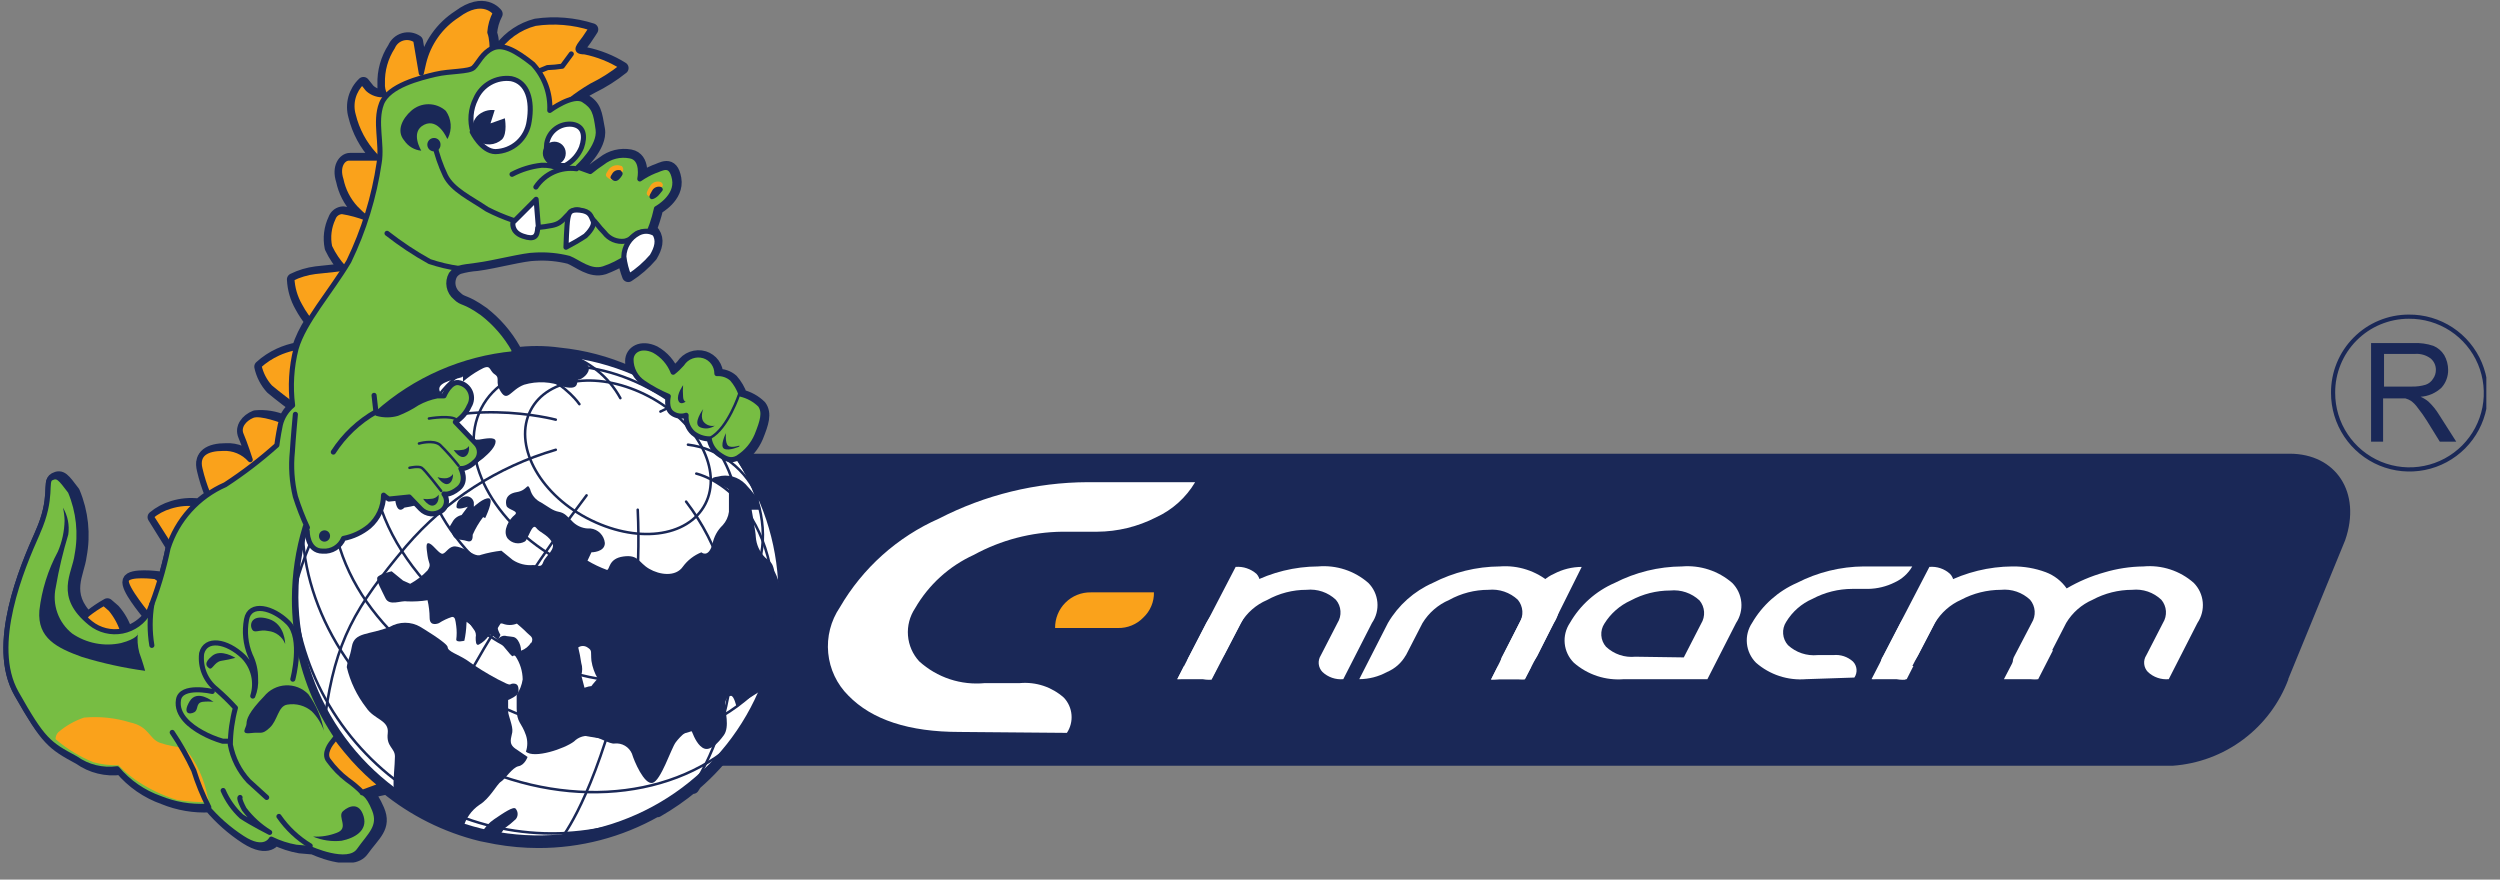 <svg width="108" height="38" viewBox="0 0 108 38" fill="none" xmlns="http://www.w3.org/2000/svg">
<rect x="0" y="0" width="108" height="38" fill="#808080" stroke="none"/>
<g clip-path="url(#clip0_542_373)">
<path fill-rule="evenodd" clip-rule="evenodd" d="M98.86 29.34C98.473 30.377 97.796 31.281 96.909 31.944C96.023 32.608 94.964 33.002 93.86 33.08H21.02C18.97 33.08 17.89 31.41 18.62 29.34L21.07 23.34C21.457 22.302 22.134 21.398 23.02 20.735C23.907 20.072 24.965 19.678 26.07 19.6H98.91C100.91 19.6 102.03 21.27 101.31 23.34L98.85 29.34H98.86Z" fill="#1A2857"/>
<path fill-rule="evenodd" clip-rule="evenodd" d="M41.45 31.62C39.27 31.62 37.67 31.097 36.65 30.05C36.154 29.558 35.846 28.907 35.779 28.212C35.711 27.516 35.889 26.819 36.28 26.24C37.268 24.538 38.77 23.194 40.57 22.4C42.556 21.377 44.756 20.839 46.99 20.83H51.63C51.235 21.497 50.645 22.028 49.94 22.35C49.154 22.752 48.284 22.965 47.4 22.97H45.89C44.554 22.986 43.243 23.329 42.07 23.97C41.003 24.456 40.115 25.264 39.53 26.28C39.3 26.627 39.192 27.041 39.225 27.456C39.257 27.871 39.428 28.264 39.71 28.57C40.092 28.916 40.542 29.179 41.031 29.341C41.52 29.503 42.038 29.56 42.55 29.51H44.06C44.403 29.48 44.749 29.52 45.076 29.628C45.402 29.737 45.703 29.911 45.96 30.14C46.15 30.342 46.266 30.602 46.289 30.878C46.313 31.153 46.243 31.429 46.09 31.66L41.45 31.62Z" fill="white"/>
<path fill-rule="evenodd" clip-rule="evenodd" d="M45.58 27.13C45.578 26.926 45.616 26.724 45.693 26.535C45.77 26.346 45.884 26.175 46.029 26.032C46.173 25.888 46.345 25.775 46.535 25.699C46.724 25.623 46.926 25.586 47.13 25.59H49.85C49.855 25.794 49.816 25.996 49.736 26.184C49.657 26.372 49.539 26.541 49.39 26.68C49.249 26.826 49.08 26.941 48.892 27.018C48.704 27.096 48.503 27.134 48.3 27.13H45.58Z" fill="#FAA21B"/>
<path fill-rule="evenodd" clip-rule="evenodd" d="M52.87 28.31C52.69 28.631 52.409 28.884 52.07 29.03C51.699 29.231 51.283 29.338 50.86 29.34L52.11 26.91C52.557 26.141 53.236 25.535 54.05 25.18C54.944 24.719 55.935 24.476 56.94 24.47C57.331 24.436 57.725 24.482 58.098 24.604C58.471 24.726 58.815 24.922 59.11 25.18C59.335 25.404 59.473 25.7 59.503 26.016C59.532 26.332 59.45 26.648 59.27 26.91L58.03 29.34C57.867 29.355 57.702 29.335 57.547 29.281C57.392 29.228 57.25 29.142 57.13 29.03C57.039 28.935 56.982 28.813 56.969 28.682C56.957 28.551 56.989 28.42 57.06 28.31L57.78 26.91C57.876 26.757 57.921 26.578 57.908 26.398C57.896 26.218 57.827 26.047 57.71 25.91C57.542 25.751 57.341 25.63 57.122 25.556C56.903 25.482 56.67 25.456 56.44 25.48C55.846 25.479 55.26 25.631 54.74 25.92C54.263 26.122 53.863 26.473 53.6 26.92L52.87 28.32V28.31Z" fill="white"/>
<path fill-rule="evenodd" clip-rule="evenodd" d="M60.73 28.31C60.548 28.634 60.263 28.887 59.92 29.03C59.552 29.232 59.139 29.338 58.72 29.34L59.96 26.91C60.409 26.144 61.087 25.539 61.9 25.18C62.794 24.72 63.784 24.477 64.79 24.47C65.582 24.409 66.366 24.664 66.97 25.18C67.191 25.406 67.327 25.702 67.356 26.017C67.385 26.331 67.305 26.647 67.13 26.91L65.88 29.34C65.718 29.356 65.554 29.337 65.4 29.283C65.247 29.23 65.107 29.143 64.99 29.03C64.898 28.936 64.841 28.813 64.829 28.682C64.816 28.551 64.848 28.42 64.92 28.31L65.64 26.91C65.734 26.757 65.778 26.578 65.766 26.399C65.753 26.219 65.684 26.048 65.57 25.91C65.401 25.752 65.2 25.631 64.981 25.557C64.762 25.483 64.53 25.457 64.3 25.48C63.705 25.48 63.12 25.631 62.6 25.92C62.122 26.125 61.72 26.475 61.45 26.92L60.73 28.32V28.31Z" fill="white"/>
<path fill-rule="evenodd" clip-rule="evenodd" d="M70.65 28.37C70.42 28.393 70.187 28.367 69.968 28.293C69.749 28.218 69.549 28.098 69.38 27.94C69.261 27.804 69.189 27.632 69.177 27.452C69.164 27.271 69.211 27.091 69.31 26.94C69.582 26.501 69.979 26.153 70.45 25.94C70.972 25.659 71.556 25.511 72.15 25.51C72.38 25.487 72.612 25.513 72.831 25.587C73.05 25.662 73.251 25.782 73.42 25.94C73.535 26.078 73.603 26.249 73.616 26.429C73.628 26.608 73.584 26.787 73.49 26.94L72.74 28.4L70.65 28.37ZM74.83 25.18C74.534 24.923 74.189 24.728 73.817 24.606C73.444 24.484 73.051 24.438 72.66 24.47C71.651 24.477 70.658 24.72 69.76 25.18C68.944 25.533 68.263 26.14 67.82 26.91C67.644 27.172 67.565 27.487 67.596 27.8C67.627 28.114 67.766 28.407 67.99 28.63C68.285 28.888 68.63 29.084 69.002 29.206C69.375 29.328 69.769 29.373 70.16 29.34H73.76L75 26.91C75.176 26.646 75.255 26.33 75.224 26.015C75.193 25.699 75.054 25.404 74.83 25.18Z" fill="white"/>
<path fill-rule="evenodd" clip-rule="evenodd" d="M78.02 29.34C77.631 29.372 77.239 29.326 76.868 29.204C76.497 29.082 76.154 28.887 75.86 28.63C75.637 28.407 75.498 28.114 75.467 27.8C75.436 27.486 75.514 27.172 75.69 26.91C76.136 26.142 76.816 25.536 77.63 25.18C78.524 24.72 79.514 24.477 80.52 24.47H82.61C82.435 24.774 82.169 25.015 81.85 25.16C81.496 25.337 81.106 25.432 80.71 25.44H80.02C79.42 25.441 78.83 25.588 78.3 25.87C77.825 26.076 77.427 26.426 77.16 26.87C77.062 27.022 77.017 27.203 77.032 27.383C77.046 27.564 77.119 27.735 77.24 27.87C77.411 28.028 77.613 28.148 77.834 28.222C78.055 28.296 78.288 28.322 78.52 28.3H79.2C79.353 28.284 79.508 28.301 79.655 28.349C79.801 28.398 79.936 28.476 80.05 28.58C80.138 28.67 80.191 28.788 80.202 28.914C80.213 29.04 80.18 29.165 80.11 29.27L78.02 29.34Z" fill="white"/>
<path fill-rule="evenodd" clip-rule="evenodd" d="M89.26 26.91L88.01 29.34C87.848 29.356 87.684 29.336 87.53 29.283C87.377 29.229 87.237 29.143 87.12 29.03C87.026 28.937 86.968 28.814 86.953 28.684C86.939 28.553 86.969 28.421 87.04 28.31L87.77 26.91C87.865 26.757 87.91 26.578 87.898 26.398C87.885 26.218 87.816 26.047 87.7 25.91C87.532 25.752 87.334 25.633 87.116 25.558C86.899 25.484 86.668 25.457 86.44 25.48C85.84 25.481 85.249 25.628 84.72 25.91C84.249 26.119 83.855 26.468 83.59 26.91L82.86 28.31C82.682 28.633 82.4 28.887 82.06 29.03C81.689 29.233 81.273 29.34 80.85 29.34L82.1 26.91C82.544 26.144 83.22 25.538 84.03 25.18C84.928 24.721 85.921 24.478 86.93 24.47C87.424 24.463 87.916 24.547 88.38 24.72C88.744 24.857 89.057 25.101 89.28 25.42C89.788 25.122 90.332 24.89 90.9 24.73C91.451 24.564 92.024 24.477 92.6 24.47C92.991 24.434 93.385 24.479 93.758 24.601C94.131 24.723 94.475 24.92 94.77 25.18C94.992 25.405 95.13 25.701 95.159 26.016C95.188 26.331 95.107 26.647 94.93 26.91L93.69 29.34C93.526 29.355 93.362 29.335 93.206 29.281C93.051 29.228 92.909 29.142 92.79 29.03C92.698 28.935 92.641 28.813 92.629 28.682C92.616 28.551 92.648 28.42 92.72 28.31L93.44 26.91C93.535 26.757 93.58 26.578 93.568 26.398C93.555 26.218 93.486 26.047 93.37 25.91C93.203 25.751 93.004 25.631 92.787 25.556C92.569 25.482 92.338 25.456 92.11 25.48C91.513 25.48 90.925 25.628 90.4 25.91C89.925 26.116 89.526 26.466 89.26 26.91Z" fill="white"/>
<path fill-rule="evenodd" clip-rule="evenodd" d="M52.34 29.36C52.176 29.375 52.012 29.355 51.856 29.302C51.701 29.248 51.559 29.162 51.44 29.05C51.349 28.957 51.293 28.835 51.282 28.706C51.271 28.576 51.306 28.447 51.38 28.34L53.38 24.49C53.542 24.477 53.706 24.497 53.86 24.549C54.015 24.601 54.157 24.682 54.28 24.79C54.368 24.886 54.422 25.009 54.433 25.14C54.444 25.27 54.411 25.4 54.34 25.51L52.34 29.36Z" fill="white"/>
<path fill-rule="evenodd" clip-rule="evenodd" d="M82.309 29.36C82.146 29.375 81.981 29.355 81.826 29.301C81.671 29.248 81.529 29.162 81.409 29.05C81.317 28.958 81.26 28.836 81.249 28.706C81.238 28.576 81.274 28.446 81.35 28.34L83.35 24.49C83.511 24.476 83.673 24.495 83.826 24.547C83.979 24.598 84.12 24.681 84.24 24.79C84.331 24.884 84.388 25.007 84.4 25.138C84.413 25.268 84.381 25.4 84.309 25.51L82.309 29.36Z" fill="white"/>
<path fill-rule="evenodd" clip-rule="evenodd" d="M51.15 28.77H52.62L52.33 29.34H50.86L51.15 28.77Z" fill="white"/>
<path fill-rule="evenodd" clip-rule="evenodd" d="M66.34 25.51C66.517 25.19 66.795 24.937 67.13 24.79C67.5 24.595 67.912 24.492 68.33 24.49L66.41 28.34C66.228 28.658 65.948 28.908 65.61 29.05C65.243 29.253 64.83 29.359 64.41 29.36L66.34 25.51Z" fill="white"/>
<path fill-rule="evenodd" clip-rule="evenodd" d="M64.7 28.8H66.15L65.86 29.35H64.42L64.7 28.8Z" fill="white"/>
<path fill-rule="evenodd" clip-rule="evenodd" d="M81.18 28.77H82.66L82.37 29.34H80.89L81.18 28.77Z" fill="white"/>
<path fill-rule="evenodd" clip-rule="evenodd" d="M87.22 28.09H88.69L88.05 29.34H86.57L87.22 28.09Z" fill="white"/>
<path fill-rule="evenodd" clip-rule="evenodd" d="M16.65 34.01C17.857 35.002 19.272 35.709 20.79 36.08L21.45 36.21C22.044 36.315 22.646 36.369 23.25 36.37C25.03 36.374 26.78 35.916 28.33 35.04H28.4C28.942 34.728 29.458 34.37 29.94 33.971V34.031L30.05 33.86C30.64 33.349 31.17 32.772 31.63 32.14L31.75 32.05C32.571 30.922 33.156 29.64 33.47 28.28L33.52 28.15C33.515 28.111 33.515 28.07 33.52 28.03C33.629 27.47 33.693 26.901 33.71 26.33C33.71 26.05 33.76 25.8 33.76 25.69C33.761 25.572 33.744 25.454 33.71 25.34C33.626 23.363 32.984 21.449 31.86 19.82H31.91C32.266 19.592 32.545 19.261 32.71 18.87C32.95 18.27 33.08 17.87 32.85 17.55C32.62 17.324 32.333 17.165 32.02 17.09C31.935 16.844 31.802 16.616 31.63 16.42C31.451 16.264 31.217 16.185 30.98 16.2C30.981 16.029 30.928 15.862 30.827 15.723C30.726 15.584 30.583 15.482 30.42 15.43C30.245 15.377 30.058 15.383 29.886 15.446C29.715 15.509 29.569 15.627 29.47 15.78C29.355 15.912 29.228 16.033 29.09 16.14C28.935 15.741 28.645 15.408 28.27 15.2C27.7 14.93 27.27 15.2 27.27 15.6C27.262 15.806 27.318 16.008 27.43 16.18L27.16 16.07C26.208 15.65 25.195 15.383 24.16 15.28C23.516 15.19 22.863 15.19 22.22 15.28V15.08C21.875 14.472 21.413 13.938 20.86 13.51C20.04 12.93 19.99 13.12 19.7 12.83C19.555 12.713 19.457 12.548 19.422 12.365C19.388 12.182 19.419 11.993 19.51 11.83C19.585 11.718 19.694 11.63 19.82 11.58C20.081 11.505 20.349 11.459 20.62 11.44C21.39 11.34 22.62 11.001 23.14 11.001C23.631 10.973 24.123 11.02 24.6 11.14C24.99 11.29 25.52 11.78 26.1 11.591C26.39 11.48 26.671 11.347 26.94 11.19C26.983 11.44 27.05 11.684 27.14 11.92C27.514 11.681 27.851 11.388 28.14 11.05C28.35 10.69 28.45 10.36 28.24 10.05L28.09 10.001H28.19H28.07C28.201 9.676 28.308 9.341 28.39 9C28.39 9 29.31 8.51 29.17 7.72C29.03 6.93 28.59 7.29 28.29 7.38C28.071 7.471 27.863 7.585 27.67 7.72C27.67 7.72 27.86 6.84 27.23 6.72C27.026 6.683 26.815 6.689 26.613 6.739C26.412 6.789 26.223 6.882 26.06 7.01C25.876 7.131 25.699 7.261 25.53 7.4L25 7.21C25 7.21 26 6.32 25.87 5.59C25.74 4.86 25.72 4.59 25.24 4.31C25.085 4.254 24.915 4.254 24.76 4.31C25.013 4.102 25.288 3.921 25.58 3.77C26.045 3.542 26.485 3.264 26.89 2.94C26.399 2.633 25.857 2.416 25.29 2.3C24.75 2.3 25.09 2 25.29 1.71C25.49 1.42 25.58 1.27 25.58 1.27C24.796 1.019 23.965 0.95 23.15 1.07C22.549 1.227 22.018 1.578 21.64 2.07C21.527 2.056 21.413 2.073 21.31 2.12C21.31 2.12 21.31 1.68 21.21 1.44C21.231 1.147 21.312 0.861 21.45 0.6C21.45 0.6 20.92 -0.13 19.81 0.7C19.075 1.173 18.552 1.911 18.35 2.76L18.25 3.2L18.01 1.78C17.928 1.723 17.834 1.686 17.736 1.669C17.637 1.653 17.537 1.659 17.441 1.687C17.345 1.715 17.256 1.764 17.182 1.83C17.107 1.896 17.049 1.978 17.01 2.07C16.706 2.536 16.552 3.084 16.57 3.64C16.558 3.81 16.593 3.979 16.67 4.13C16.538 4.144 16.405 4.13 16.279 4.088C16.153 4.047 16.038 3.98 15.94 3.89L15.7 3.59C15.511 3.769 15.375 3.996 15.306 4.246C15.238 4.496 15.239 4.761 15.31 5.01C15.466 5.652 15.783 6.244 16.23 6.73L16.38 6.87H15.12C14.87 6.87 14.59 7.22 14.78 7.8C14.875 8.26 15.093 8.685 15.41 9.03C15.556 9.185 15.713 9.329 15.88 9.46C15.54 9.331 15.189 9.237 14.83 9.18C14.743 9.182 14.659 9.211 14.589 9.263C14.519 9.315 14.467 9.388 14.44 9.47C14.257 9.853 14.204 10.285 14.29 10.7C14.45 11.041 14.663 11.355 14.92 11.63C14.92 11.63 14.2 11.72 13.66 11.77C13.312 11.814 12.974 11.915 12.66 12.07C12.679 12.482 12.795 12.883 13 13.24C13.124 13.469 13.268 13.687 13.43 13.89C13.193 14.251 13.005 14.641 12.87 15.05C12.594 15.1 12.325 15.184 12.07 15.3C11.77 15.437 11.494 15.619 11.25 15.841C11.325 16.188 11.49 16.509 11.73 16.77C12.07 17.06 12.73 17.55 12.73 17.55C12.531 17.727 12.374 17.946 12.27 18.19C11.88 18.019 11.454 17.951 11.03 17.99C10.65 18.14 10.4 18.48 10.55 18.82C10.7 19.16 10.94 19.9 10.94 19.9C10.794 19.737 10.613 19.608 10.411 19.523C10.208 19.438 9.989 19.4 9.77 19.41C9.05 19.41 8.61 19.66 8.77 20.3C8.855 20.666 8.969 21.023 9.11 21.37H9.18C8.977 21.501 8.783 21.644 8.6 21.8C8.217 21.751 7.828 21.785 7.46 21.9C7.159 21.989 6.88 22.139 6.64 22.34L7.41 23.58C7.407 23.624 7.407 23.667 7.41 23.71C7.314 24.183 7.194 24.65 7.05 25.11L6.82 24.94C6.82 24.94 5.66 24.791 5.56 25.09C5.46 25.39 6.23 26.32 6.46 26.61C6.208 26.942 5.858 27.187 5.46 27.311C5.353 26.96 5.172 26.636 4.93 26.36L4.64 26.11C4.383 26.253 4.139 26.417 3.91 26.6L3.82 26.721C2.73 25.651 3.39 24.78 3.48 24.01C3.656 23.085 3.555 22.129 3.19 21.26C2.75 20.68 2.65 20.53 2.36 20.68C2.07 20.83 2.46 21.511 1.78 23.03C1.1 24.55 -0.31 27.88 0.86 29.93C2.03 31.98 2.26 32.14 3.43 32.77C3.949 33.139 4.589 33.296 5.22 33.21C5.711 33.794 6.35 34.236 7.07 34.49C7.704 34.749 8.386 34.865 9.07 34.83C9.516 35.361 10.038 35.823 10.62 36.2C11.62 36.84 11.88 36.251 11.88 36.251C12.218 36.417 12.579 36.535 12.95 36.6L13.53 36.65C13.53 36.65 15.18 37.43 15.67 36.74C16.16 36.05 16.67 35.74 16.34 34.98C16.01 34.22 15.81 34.251 15.81 34.251L16.73 34.05H16.79L16.65 34.01Z" fill="#1A2857" stroke="#1A2857" stroke-width="0.53" stroke-linecap="round" stroke-linejoin="round"/>
<path fill-rule="evenodd" clip-rule="evenodd" d="M12.78 25.81C12.798 27.879 13.428 29.896 14.59 31.608C15.752 33.319 17.395 34.649 19.312 35.428C21.228 36.208 23.333 36.402 25.36 35.988C27.387 35.573 29.245 34.568 30.702 33.099C32.159 31.63 33.148 29.762 33.545 27.732C33.942 25.701 33.73 23.599 32.934 21.689C32.138 19.779 30.795 18.148 29.073 17C27.352 15.853 25.329 15.24 23.26 15.24C21.878 15.245 20.51 15.523 19.235 16.057C17.96 16.591 16.803 17.372 15.83 18.353C14.857 19.335 14.086 20.499 13.563 21.778C13.04 23.058 12.774 24.428 12.78 25.81Z" fill="white" stroke="#1A2857" stroke-width="0.22" stroke-linecap="round" stroke-linejoin="round"/>
<path fill-rule="evenodd" clip-rule="evenodd" d="M18.16 27.08C17.96 26.964 17.732 26.903 17.5 26.903C17.269 26.903 17.041 26.964 16.84 27.08C15.95 27.44 15.31 27.29 15.2 27.93C15.111 28.42 15.021 28.51 14.98 28.82C15.133 29.457 15.419 30.053 15.82 30.57C16.171 31.1 16.82 31.1 16.75 31.68C16.68 32.26 17.061 32.31 17.061 32.68C17.061 33.05 16.971 33.75 17.011 34.07C17.917 34.788 18.929 35.362 20.011 35.77C20.114 35.363 20.363 35.007 20.71 34.77C21.16 34.5 21.471 33.87 21.64 33.77C21.811 33.67 22.131 33.15 22.401 33.1C22.671 33.05 22.791 32.7 22.791 32.7L22.261 32.34C21.951 32.12 22.09 31.89 22.131 31.63C22.171 31.37 21.951 30.91 21.951 30.73V30.24C21.951 30.24 22.401 30.06 22.401 29.88C22.401 29.7 22.401 29.53 22.18 29.53C21.96 29.53 22.18 29.7 21.511 29.35C21.035 29.098 20.577 28.814 20.14 28.5C19.78 28.27 19.34 28.14 19.34 27.96C19.34 27.78 18.14 27.07 18.14 27.07L18.16 27.08Z" fill="#1A2857"/>
<path fill-rule="evenodd" clip-rule="evenodd" d="M33.44 24.62C33.36 24.3 33.31 24.3 33.05 24.08C32.815 23.841 32.673 23.525 32.65 23.19C32.65 23.01 32.47 22.02 32.47 22.02H32.87L32.65 21.44C32.511 21.254 32.361 21.077 32.2 20.91C32.048 20.755 31.858 20.644 31.649 20.587C31.439 20.531 31.219 20.532 31.01 20.59C30.26 20.68 31.49 21.04 31.49 21.17C31.49 21.3 31.49 21.93 31.49 22.11C31.462 22.327 31.367 22.529 31.22 22.69C30.992 22.908 30.839 23.191 30.78 23.5C30.6 24.13 30.3 23.86 30.3 23.86C29.98 23.988 29.703 24.203 29.5 24.48C29.19 24.93 28.5 24.84 28.04 24.57C27.58 24.3 27.59 23.95 26.93 24.04C26.27 24.13 26.35 24.62 26.22 24.62C25.928 24.513 25.647 24.379 25.38 24.22L25.55 23.86C25.55 23.86 26.13 23.86 26.13 23.46C26.115 23.3 26.045 23.15 25.932 23.035C25.819 22.92 25.67 22.848 25.51 22.83C25.373 22.839 25.236 22.82 25.107 22.773C24.978 22.727 24.86 22.654 24.76 22.56C24.49 22.29 24.4 22.16 24.14 22.11C23.88 22.06 23.74 21.93 23.38 21.71C23.262 21.656 23.157 21.575 23.074 21.475C22.991 21.375 22.931 21.257 22.9 21.13C22.76 20.82 22.81 21.18 22.32 21.26C21.83 21.34 21.83 21.67 21.88 21.85C21.93 22.03 22.46 22.07 22.23 22.25C22 22.43 21.7 22.92 21.92 23.25C22.009 23.361 22.134 23.436 22.274 23.462C22.413 23.488 22.558 23.462 22.68 23.39C22.81 23.3 22.99 22.58 23.16 22.8C23.33 23.02 23.6 23.06 23.83 23.39C24.06 23.72 23.56 24.01 23.47 24.28C23.38 24.55 23.25 24.41 23.03 24.41C22.72 24.438 22.41 24.361 22.15 24.19L21.66 23.79C21.358 23.824 21.061 23.884 20.77 23.97C20.59 24.06 20.28 23.83 20.28 23.83C20.28 23.83 19.8 23.56 19.58 23.61C19.36 23.66 19.27 23.88 19.13 23.92C18.99 23.96 18.74 23.56 18.56 23.48C18.38 23.4 18.42 23.65 18.47 24.01C18.52 24.37 18.65 24.37 18.47 24.64C18.252 24.872 17.999 25.068 17.72 25.22L17.41 25.08L16.92 24.68C16.92 24.68 16.35 24.81 16.3 24.95C16.25 25.09 16.48 25.48 16.65 25.84C16.82 26.2 17.32 25.93 17.58 25.98C17.878 25.992 18.176 25.976 18.47 25.93C18.527 26.18 18.558 26.434 18.56 26.69C18.56 27.1 18.96 26.92 18.96 26.92C19.137 26.805 19.329 26.714 19.53 26.65C19.67 26.65 19.67 26.78 19.71 27.05C19.735 27.243 19.735 27.438 19.71 27.63C19.71 27.77 20.06 27.68 20.06 27.68C20.111 27.443 20.141 27.202 20.15 26.96C20.15 26.65 20.32 27.01 20.46 27.18C20.502 27.229 20.532 27.287 20.548 27.349C20.564 27.412 20.564 27.477 20.55 27.54C20.55 27.68 20.55 27.9 20.68 27.85C20.858 27.757 21.01 27.619 21.12 27.45C21.21 27.32 21.57 27.68 21.92 28.12C22.27 28.56 22.1 28.21 22.27 28.35C22.467 28.647 22.575 28.994 22.58 29.35C22.543 29.59 22.454 29.819 22.32 30.02V30.6C22.32 31.23 22.53 31.2 22.72 31.76C22.798 31.99 22.798 32.24 22.72 32.47C23.07 32.79 24.4 32.34 24.8 32.03C24.896 31.933 25.015 31.861 25.146 31.822C25.277 31.784 25.416 31.78 25.55 31.81C25.82 31.81 26.35 32.16 26.55 32.12C26.706 32.103 26.863 32.137 26.998 32.216C27.133 32.296 27.239 32.416 27.3 32.56C27.39 32.87 27.83 33.91 28.19 33.82C28.55 33.73 28.99 32.34 29.19 32.07C29.39 31.8 29.81 31.4 29.9 31.63C29.99 31.86 30.17 32.25 30.43 32.34C30.69 32.43 31.01 32.12 31.27 31.76C31.53 31.4 31.32 30.69 31.32 30.46C31.32 30.23 31.45 30.06 31.58 30.06C31.71 30.06 31.81 30.51 31.81 30.51L32.87 29.84L33.49 28.1C33.49 28.1 33.75 26.1 33.75 25.64C33.705 25.291 33.6 24.953 33.44 24.64V24.62ZM22.95 27.75C22.848 27.917 22.693 28.044 22.51 28.11C22.508 27.95 22.46 27.793 22.37 27.66C22.24 27.48 22.15 27.52 21.89 27.48C21.824 27.459 21.753 27.459 21.688 27.483C21.622 27.507 21.567 27.551 21.53 27.61L21.62 27.43C21.62 27.43 21.27 26.85 21.71 26.94C21.909 27.02 22.131 27.02 22.33 26.94C22.33 26.94 22.64 27.2 22.77 27.34C22.9 27.48 23.08 27.52 22.95 27.79V27.75ZM25.6 29.63C25.48 29.642 25.363 29.669 25.25 29.71L25.11 29.17C25.164 28.998 25.164 28.813 25.11 28.64C25.078 28.415 25.035 28.191 24.98 27.97C25.039 27.929 25.108 27.907 25.18 27.907C25.251 27.907 25.321 27.929 25.38 27.97C25.6 28.11 25.51 28.15 25.55 28.55C25.592 28.818 25.683 29.076 25.82 29.31L25.55 29.63H25.6Z" fill="#1A2857"/>
<path fill-rule="evenodd" clip-rule="evenodd" d="M20.87 22.34C20.69 22.575 20.539 22.83 20.421 23.1C20.421 23.23 20.42 23.46 20.16 23.37C19.9 23.28 19.63 23.37 19.54 23.05C19.45 22.73 19.36 22.831 19.54 22.561C19.58 22.482 19.636 22.414 19.706 22.36C19.775 22.307 19.855 22.269 19.94 22.25L20.21 21.89C20.21 21.89 19.72 22.07 19.72 21.89C19.72 21.773 19.767 21.66 19.849 21.576C19.931 21.492 20.043 21.443 20.16 21.44C20.236 21.442 20.308 21.47 20.364 21.519C20.421 21.568 20.459 21.636 20.47 21.71V21.89C20.47 21.89 20.91 21.48 21.13 21.53C21.35 21.581 20.96 22.38 20.96 22.38L20.87 22.34Z" fill="#1A2857"/>
<path fill-rule="evenodd" clip-rule="evenodd" d="M19.41 20.32C19.142 20.8 18.827 21.253 18.47 21.67C18.147 21.793 17.811 21.88 17.47 21.93C17.47 21.93 17.16 22.29 17.07 21.58C16.98 20.87 17.38 21.49 17.07 20.73C16.76 19.97 16.27 19.73 16.94 19.57C17.61 19.41 17.6 19.48 17.87 19.12C18.14 18.76 18.8 18.81 19.24 18.81C19.68 18.81 20.44 19.03 20.7 18.99C20.96 18.95 21.41 18.85 21.41 19.07C21.41 19.29 21.15 19.56 20.88 19.79C20.589 20.029 20.247 20.196 19.88 20.28C19.72 20.27 19.559 20.27 19.4 20.28L19.41 20.32Z" fill="#1A2857"/>
<path fill-rule="evenodd" clip-rule="evenodd" d="M19.94 16.3C19.41 16.44 18.83 16.57 19.01 16.93C19.19 17.29 19.63 17.2 19.63 17.42C19.63 17.64 19.72 17.91 19.27 17.82C18.82 17.73 19.05 17.55 18.56 17.55C18.07 17.55 17.9 17.42 17.46 17.78C17.02 18.14 16.84 18.4 16.57 18.45C16.362 18.467 16.153 18.45 15.95 18.4C15.95 18.4 17.37 17.02 17.77 16.61C18.17 16.2 21.49 15.36 21.97 15.23C22.759 15.069 23.572 15.069 24.36 15.23C24.85 15.41 25.36 15.59 25.43 15.86C25.5 16.13 25.12 16.4 24.99 16.4C24.86 16.4 25.12 16.89 24.36 16.71C23.814 16.484 23.207 16.453 22.64 16.62C22.06 16.84 21.93 17.38 21.64 16.93C21.35 16.48 21.64 16.35 21.37 16.17C21.1 15.99 21.24 15.68 20.71 15.99C20.457 16.131 20.219 16.299 20 16.49V16.26L19.94 16.3Z" fill="#1A2857"/>
<path fill-rule="evenodd" clip-rule="evenodd" d="M20.82 35.97C20.946 35.735 21.128 35.536 21.35 35.39C21.75 35.12 22.2 34.81 22.28 34.94C22.333 35.003 22.362 35.083 22.362 35.165C22.362 35.247 22.333 35.327 22.28 35.39C22.126 35.534 21.962 35.667 21.79 35.79L21.48 36.24L20.82 36.11V35.97Z" fill="#1A2857"/>
<path d="M28.41 35.02C26.869 35.718 25.189 36.053 23.499 35.999C21.809 35.945 20.153 35.504 18.66 34.71C17.114 33.89 15.779 32.723 14.761 31.3C13.742 29.877 13.067 28.238 12.79 26.51" stroke="#1A2857" stroke-width="0.11" stroke-linecap="round" stroke-linejoin="round"/>
<path d="M31.76 32.08C28.85 34.65 23.97 35 19.6 32.62C15.68 30.49 13.26 26.73 13.08 23.13" stroke="#1A2857" stroke-width="0.11" stroke-linecap="round" stroke-linejoin="round"/>
<path d="M33.09 29.36C29.99 32.89 25.24 32.46 20.69 30.05C16.69 27.96 13.87 24.62 14.36 20.24" stroke="#1A2857" stroke-width="0.11" stroke-linecap="round" stroke-linejoin="round"/>
<path d="M33.67 25.44C33.589 25.85 33.451 26.247 33.26 26.62C31.62 29.83 26.57 30.43 21.97 27.96C17.37 25.49 14.97 20.89 16.62 17.68" stroke="#1A2857" stroke-width="0.11" stroke-linecap="round" stroke-linejoin="round"/>
<path d="M32.53 24.97C31.16 27.63 26.95 28.13 23.13 26.08C19.31 24.03 17.3 20.21 18.67 17.55C20.04 14.89 24.24 14.38 28.07 16.43C31.9 18.48 33.89 22.31 32.53 24.97Z" stroke="#1A2857" stroke-width="0.11" stroke-linecap="round" stroke-linejoin="round"/>
<path d="M31.5 23.37C30.44 25.43 27.19 25.82 24.24 24.23C21.29 22.64 19.74 19.7 20.79 17.64C21.84 15.58 25.1 15.2 28.05 16.78C31 18.36 32.55 21.32 31.5 23.37Z" stroke="#1A2857" stroke-width="0.11" stroke-linecap="round" stroke-linejoin="round"/>
<path d="M30.47 21.77C29.72 23.23 27.47 23.5 25.35 22.38C23.23 21.26 22.18 19.18 22.92 17.73C23.66 16.28 25.92 16.01 28.04 17.13C30.16 18.25 31.21 20.33 30.47 21.77Z" stroke="#1A2857" stroke-width="0.11" stroke-linecap="round" stroke-linejoin="round"/>
<path d="M25.34 21.4C23.508 23.821 21.837 26.36 20.34 29C19.39 30.887 18.548 32.827 17.82 34.81" stroke="#1A2857" stroke-width="0.11" stroke-linecap="round" stroke-linejoin="round"/>
<path d="M24.01 18.13C24.01 18.13 19.63 16.97 16.66 19.07C13.69 21.17 12.72 25.51 12.72 25.51" stroke="#1A2857" stroke-width="0.11" stroke-linecap="round" stroke-linejoin="round"/>
<path d="M29.64 21.67C31.077 23.547 31.787 25.88 31.64 28.24C31.607 30.285 31.012 32.281 29.92 34.01" stroke="#1A2857" stroke-width="0.11" stroke-linecap="round" stroke-linejoin="round"/>
<path d="M29.72 19.21C30.396 19.293 31.037 19.556 31.576 19.974C32.115 20.391 32.531 20.946 32.78 21.58" stroke="#1A2857" stroke-width="0.11" stroke-linecap="round" stroke-linejoin="round"/>
<path d="M26.8 17.2C26.543 16.731 26.195 16.319 25.776 15.988C25.357 15.656 24.875 15.412 24.36 15.27" stroke="#1A2857" stroke-width="0.11" stroke-linecap="round" stroke-linejoin="round"/>
<path d="M24.01 19.43C21.499 20.162 19.255 21.607 17.55 23.59C15.33 26.23 14.49 27.7 14.05 30.92" stroke="#1A2857" stroke-width="0.11" stroke-linecap="round" stroke-linejoin="round"/>
<path d="M27.55 22.02C27.684 24.867 27.37 27.719 26.62 30.47C25.39 34.94 24.19 36.289 24.19 36.289" stroke="#1A2857" stroke-width="0.11" stroke-linecap="round" stroke-linejoin="round"/>
<path d="M28.53 17.78L29.55 17.29" stroke="#1A2857" stroke-width="0.11" stroke-linecap="round" stroke-linejoin="round"/>
<path d="M25.03 17.46C25.03 17.46 23.03 14.46 18.3 16.39" stroke="#1A2857" stroke-width="0.11" stroke-linecap="round" stroke-linejoin="round"/>
<path d="M30.08 20.46C30.08 20.46 34.08 21.31 33.4 28.11" stroke="#1A2857" stroke-width="0.11" stroke-linecap="round" stroke-linejoin="round"/>
<path fill-rule="evenodd" clip-rule="evenodd" d="M23.8 5.08C24.32 4.548 24.909 4.087 25.55 3.71C26.015 3.481 26.454 3.203 26.86 2.88C26.369 2.572 25.827 2.356 25.26 2.24C24.72 2.24 25.06 1.94 25.26 1.65C25.46 1.36 25.55 1.21 25.55 1.21C24.766 0.958 23.934 0.89 23.12 1.01C22.419 1.192 21.812 1.631 21.42 2.24V3.07L23.75 5.07L23.8 5.08Z" fill="#FAA21B" stroke="#1A2857" stroke-width="0.22" stroke-linecap="round" stroke-linejoin="round"/>
<path d="M22.58 3.5C22.907 3.257 23.268 3.061 23.65 2.92C23.864 2.913 24.078 2.893 24.29 2.86L24.68 2.33" stroke="#1A2857" stroke-width="0.22" stroke-linecap="round" stroke-linejoin="round"/>
<path fill-rule="evenodd" clip-rule="evenodd" d="M21.26 2.08C21.26 2.08 21.26 1.64 21.16 1.4C21.181 1.107 21.263 0.821 21.4 0.56C21.4 0.56 20.87 -0.17 19.76 0.66C19.026 1.133 18.503 1.871 18.3 2.72L18.2 3.16L17.96 1.74C17.878 1.683 17.785 1.645 17.686 1.629C17.588 1.613 17.487 1.619 17.391 1.647C17.295 1.675 17.207 1.724 17.132 1.79C17.058 1.856 16.999 1.938 16.96 2.03C16.657 2.496 16.503 3.044 16.52 3.6C16.509 3.77 16.543 3.939 16.62 4.09C16.489 4.104 16.355 4.09 16.23 4.048C16.104 4.007 15.988 3.94 15.89 3.85L15.65 3.55C15.462 3.729 15.326 3.956 15.257 4.206C15.188 4.456 15.189 4.721 15.26 4.97C15.416 5.612 15.733 6.204 16.18 6.69L16.33 6.83H15.07C14.82 6.83 14.54 7.18 14.73 7.76C14.825 8.22 15.043 8.645 15.36 8.99C15.51 9.148 15.67 9.295 15.84 9.43C15.498 9.296 15.143 9.198 14.78 9.14C14.693 9.142 14.609 9.171 14.539 9.223C14.469 9.275 14.417 9.348 14.39 9.43C14.207 9.813 14.155 10.245 14.24 10.66C14.4 11.001 14.613 11.315 14.87 11.59C14.87 11.59 14.15 11.68 13.61 11.73C13.262 11.774 12.925 11.875 12.61 12.03C12.629 12.442 12.746 12.843 12.95 13.2C13.12 13.52 13.332 13.816 13.58 14.08C13.58 14.08 14.69 13.2 15.22 12.66C16.135 11.643 16.787 10.417 17.12 9.09C17.26 7.86 16.63 5.27 16.92 4.68C17.21 4.09 18.19 3.8 19.01 3.75C19.756 3.62 20.475 3.371 21.14 3.01L21.43 2.28L21.26 2.08Z" fill="#FAA21B" stroke="#1A2857" stroke-width="0.22" stroke-linecap="round" stroke-linejoin="round"/>
<path fill-rule="evenodd" clip-rule="evenodd" d="M8.52 21.77C8.128 21.716 7.728 21.75 7.35 21.87C7.049 21.959 6.77 22.108 6.53 22.31L7.53 23.88C7.925 23.705 8.269 23.433 8.53 23.09C8.658 22.659 8.658 22.201 8.53 21.77H8.52Z" fill="#FAA21B" stroke="#1A2857" stroke-width="0.22" stroke-linecap="round" stroke-linejoin="round"/>
<path fill-rule="evenodd" clip-rule="evenodd" d="M7.26 25.3L6.72 24.91C6.72 24.91 5.56 24.76 5.46 25.06C5.36 25.36 6.46 26.67 6.46 26.67L7.29 26.52V25.3H7.26Z" fill="#FAA21B" stroke="#1A2857" stroke-width="0.22" stroke-linecap="round" stroke-linejoin="round"/>
<path fill-rule="evenodd" clip-rule="evenodd" d="M5.32 27.31C5.208 26.944 5.024 26.604 4.78 26.31L4.49 26.06C4.233 26.202 3.989 26.366 3.76 26.55C3.628 26.709 3.53 26.892 3.47 27.09C3.557 27.203 3.667 27.296 3.792 27.364C3.918 27.431 4.057 27.47 4.2 27.48C4.579 27.456 4.954 27.392 5.32 27.29V27.31Z" fill="#FAA21B" stroke="#1A2857" stroke-width="0.22" stroke-linecap="round" stroke-linejoin="round"/>
<path fill-rule="evenodd" clip-rule="evenodd" d="M13.32 14.96C12.868 14.969 12.422 15.072 12.01 15.26C11.711 15.397 11.434 15.579 11.19 15.8C11.265 16.147 11.431 16.468 11.67 16.73C12.01 17.02 12.67 17.51 12.67 17.51L13.4 14.82L13.35 14.96H13.32Z" fill="#FAA21B" stroke="#1A2857" stroke-width="0.22" stroke-linecap="round" stroke-linejoin="round"/>
<path fill-rule="evenodd" clip-rule="evenodd" d="M12.26 18.2C12.26 18.2 11.26 17.8 10.9 17.95C10.54 18.1 10.27 18.44 10.42 18.78C10.57 19.12 10.81 19.86 10.81 19.86C10.664 19.696 10.483 19.567 10.281 19.482C10.078 19.397 9.859 19.359 9.64 19.37C8.92 19.37 8.48 19.62 8.64 20.26C8.725 20.625 8.839 20.983 8.98 21.33C9.636 21.4 10.295 21.225 10.83 20.84C11.65 20.2 12.53 19.42 12.62 18.84C12.657 18.704 12.643 18.56 12.58 18.435C12.517 18.309 12.411 18.211 12.28 18.16L12.26 18.2Z" fill="#FAA21B" stroke="#1A2857" stroke-width="0.22" stroke-linecap="round" stroke-linejoin="round"/>
<path fill-rule="evenodd" clip-rule="evenodd" d="M1.63 23C2.31 21.48 1.92 20.79 2.21 20.65C2.5 20.51 2.6 20.65 3.04 21.23C3.405 22.099 3.506 23.055 3.33 23.98C3.23 24.81 2.45 25.74 3.91 26.92C4.101 27.074 4.322 27.183 4.56 27.242C4.797 27.301 5.044 27.307 5.284 27.261C5.524 27.214 5.751 27.115 5.949 26.972C6.147 26.829 6.311 26.644 6.43 26.43C6.789 25.541 7.067 24.62 7.26 23.68C7.454 23.075 7.774 22.517 8.2 22.044C8.626 21.572 9.148 21.195 9.73 20.94C10.516 20.427 11.261 19.856 11.96 19.23C11.96 19.23 12.01 18.83 12.11 18.35C12.19 18.02 12.376 17.725 12.64 17.51C12.536 16.692 12.587 15.86 12.79 15.06C13.13 13.89 14.29 12.61 15.07 11.29C15.721 9.945 16.163 8.509 16.38 7.03C16.52 6.2 16.18 5.27 16.48 4.48C16.78 3.69 18.18 3.36 18.81 3.21C19.44 3.06 20.26 3.11 20.46 2.92C20.66 2.73 20.84 2.28 21.28 2.08C21.72 1.88 22.28 2.18 23.02 2.77C23.269 3.038 23.461 3.353 23.587 3.697C23.712 4.04 23.768 4.405 23.75 4.77C23.75 4.77 24.75 4.03 25.21 4.32C25.67 4.61 25.74 4.86 25.84 5.6C25.94 6.34 24.97 7.22 24.97 7.22L25.5 7.41C25.67 7.271 25.847 7.141 26.03 7.02C26.193 6.892 26.382 6.799 26.584 6.749C26.786 6.699 26.996 6.693 27.2 6.73C27.83 6.82 27.64 7.73 27.64 7.73C27.834 7.595 28.042 7.481 28.26 7.39C28.56 7.3 28.99 6.95 29.14 7.73C29.29 8.51 28.36 9.01 28.36 9.01C28.258 9.485 28.097 9.946 27.88 10.38C27.406 10.949 26.783 11.375 26.08 11.61C25.5 11.8 24.97 11.31 24.58 11.16C24.104 11.04 23.611 10.992 23.12 11.02C22.64 11.02 21.37 11.36 20.6 11.46C19.83 11.56 19.73 11.56 19.49 11.85C19.399 12.013 19.368 12.202 19.403 12.385C19.438 12.568 19.536 12.733 19.68 12.85C19.97 13.14 20.02 12.95 20.84 13.53C21.393 13.958 21.856 14.492 22.2 15.1V15.28C20.005 15.486 17.934 16.39 16.29 17.86C16.575 17.941 16.876 17.941 17.16 17.86C17.466 17.742 17.757 17.591 18.03 17.41C18.299 17.262 18.589 17.157 18.89 17.1H19.18C19.18 17.1 19.46 16.42 19.86 16.54C19.962 16.566 20.057 16.615 20.137 16.684C20.216 16.752 20.279 16.839 20.319 16.936C20.359 17.034 20.375 17.139 20.367 17.244C20.358 17.349 20.325 17.451 20.27 17.54C20.145 17.826 19.936 18.066 19.67 18.23L20.55 19.15C20.601 19.201 20.642 19.261 20.67 19.327C20.697 19.393 20.712 19.464 20.712 19.535C20.712 19.607 20.697 19.678 20.67 19.744C20.642 19.81 20.601 19.87 20.55 19.92C20.17 20.29 19.91 20.24 19.91 20.24C19.91 20.24 20.2 20.78 19.81 21.1C19.42 21.42 19.18 21.34 19.18 21.34C19.224 21.396 19.255 21.46 19.273 21.528C19.29 21.596 19.294 21.667 19.282 21.737C19.271 21.806 19.245 21.873 19.207 21.932C19.169 21.991 19.119 22.041 19.06 22.08C18.926 22.171 18.765 22.211 18.604 22.195C18.443 22.178 18.293 22.106 18.18 21.99L17.68 21.47L16.8 21.56C16.717 21.513 16.64 21.456 16.57 21.39C16.568 21.646 16.512 21.899 16.405 22.132C16.298 22.365 16.143 22.572 15.95 22.74C15.629 23.003 15.248 23.182 14.84 23.26C14.767 23.435 14.641 23.582 14.479 23.681C14.318 23.78 14.129 23.825 13.94 23.81C13.26 23.81 13.27 22.94 13.27 22.94L13.19 22.75C12.88 23.762 12.722 24.813 12.72 25.87C12.716 27.434 13.06 28.979 13.726 30.393C14.391 31.808 15.363 33.057 16.57 34.05L15.65 34.25C15.65 34.25 15.89 34.25 16.18 34.98C16.47 35.71 15.99 36.06 15.51 36.74C15.03 37.42 13.37 36.65 13.37 36.65L12.79 36.6C12.419 36.535 12.059 36.417 11.72 36.25C11.72 36.25 11.43 36.84 10.46 36.2C9.879 35.823 9.356 35.361 8.91 34.83C8.227 34.865 7.544 34.749 6.91 34.49C6.191 34.236 5.552 33.794 5.06 33.21C4.429 33.296 3.79 33.139 3.27 32.77C2.1 32.14 1.86 31.99 0.7 29.93C-0.46 27.87 0.94 24.55 1.62 23.03L1.63 23Z" fill="#77BD43" stroke="#1A2857" stroke-width="0.22" stroke-linecap="round" stroke-linejoin="round"/>
<path fill-rule="evenodd" clip-rule="evenodd" d="M31.9 19.76C32.256 19.531 32.535 19.2 32.7 18.81C32.94 18.21 33.07 17.81 32.84 17.49C32.61 17.264 32.323 17.105 32.01 17.03C31.925 16.783 31.792 16.556 31.62 16.36C31.441 16.204 31.207 16.125 30.97 16.14C30.971 15.969 30.918 15.801 30.817 15.663C30.716 15.524 30.573 15.421 30.41 15.37C30.235 15.317 30.047 15.323 29.876 15.386C29.705 15.449 29.558 15.566 29.46 15.72C29.345 15.852 29.218 15.973 29.08 16.08C28.925 15.68 28.635 15.348 28.26 15.14C27.69 14.87 27.26 15.14 27.26 15.54C27.26 15.738 27.31 15.934 27.404 16.108C27.498 16.282 27.634 16.431 27.8 16.54C28.136 16.769 28.495 16.963 28.87 17.12C28.87 17.12 28.74 17.66 29.05 17.86C29.135 17.919 29.233 17.956 29.335 17.97C29.438 17.984 29.542 17.974 29.64 17.94C29.627 18.083 29.648 18.227 29.7 18.36C29.752 18.494 29.834 18.613 29.94 18.71C30.139 18.868 30.385 18.956 30.64 18.96C30.679 19.214 30.816 19.444 31.02 19.6C31.36 19.85 31.59 19.94 31.89 19.77L31.9 19.76Z" fill="#77BD43" stroke="#1A2857" stroke-width="0.22" stroke-linecap="round" stroke-linejoin="round"/>
<path d="M31.94 17.01C31.94 17.01 31.45 18.5 30.69 18.91" stroke="#1A2857" stroke-width="0.11" stroke-linecap="round" stroke-linejoin="round"/>
<path fill-rule="evenodd" clip-rule="evenodd" d="M29.63 17.35C29.63 17.35 29.52 17.35 29.51 17.14C29.496 16.973 29.496 16.806 29.51 16.64C29.51 16.64 29.22 17.04 29.3 17.29C29.38 17.54 29.62 17.35 29.62 17.35H29.63Z" fill="#1A2857"/>
<path fill-rule="evenodd" clip-rule="evenodd" d="M30.88 18.39C30.8 18.407 30.717 18.405 30.638 18.382C30.56 18.36 30.488 18.317 30.43 18.26C30.22 18.06 30.38 17.67 30.38 17.67C30.38 17.67 29.9 18.31 30.25 18.46C30.352 18.502 30.464 18.518 30.574 18.506C30.684 18.493 30.789 18.453 30.88 18.39Z" fill="#1A2857"/>
<path fill-rule="evenodd" clip-rule="evenodd" d="M31.94 19.25C31.94 19.25 31.58 19.37 31.45 19.25C31.32 19.13 31.36 18.71 31.36 18.71C31.36 18.71 31.07 19.29 31.29 19.39C31.51 19.49 31.94 19.29 31.94 19.29V19.25Z" fill="#1A2857"/>
<path fill-rule="evenodd" clip-rule="evenodd" d="M28.56 7.87C28.471 7.835 28.373 7.834 28.285 7.867C28.196 7.9 28.123 7.966 28.08 8.05C27.88 8.36 27.93 8.4 28.01 8.47C28.09 8.54 28.34 8.4 28.47 8.23C28.6 8.06 28.72 8.02 28.56 7.87Z" fill="#FAA21B"/>
<path fill-rule="evenodd" clip-rule="evenodd" d="M26.84 7.17C26.749 7.134 26.649 7.127 26.554 7.15C26.459 7.174 26.374 7.226 26.31 7.3C26.13 7.57 26.13 7.59 26.31 7.72C26.49 7.85 26.68 7.72 26.79 7.57C26.9 7.42 26.99 7.32 26.86 7.17H26.84Z" fill="#FAA21B"/>
<path d="M16.72 10.08C17.3 10.534 17.915 10.943 18.56 11.3C18.973 11.438 19.398 11.539 19.83 11.6" stroke="#1A2857" stroke-width="0.22" stroke-linecap="round" stroke-linejoin="round"/>
<path d="M28.16 10.08C28.059 10.036 27.95 10.013 27.84 10.013C27.729 10.013 27.62 10.036 27.52 10.08C27.23 10.27 27.29 10.34 26.989 10.42C26.823 10.442 26.654 10.42 26.499 10.355C26.344 10.29 26.21 10.184 26.11 10.05C25.992 9.93 25.881 9.803 25.779 9.67C25.779 9.67 25.18 8.9 24.779 9.1C24.38 9.3 24.369 9.64 23.84 9.74C23.309 9.84 23.279 9.81 23.279 9.81C22.5 9.661 21.746 9.402 21.04 9.04C20.329 8.56 19.54 8.2 19.239 7.58C19.033 7.145 18.875 6.689 18.77 6.22" stroke="#1A2857" stroke-width="0.22" stroke-linecap="round" stroke-linejoin="round"/>
<path fill-rule="evenodd" clip-rule="evenodd" d="M19.03 6.25C19.031 6.288 19.025 6.325 19.012 6.36C18.998 6.395 18.978 6.427 18.952 6.454C18.925 6.482 18.894 6.503 18.86 6.518C18.825 6.532 18.788 6.54 18.75 6.54C18.673 6.54 18.599 6.509 18.545 6.455C18.491 6.401 18.46 6.327 18.46 6.25C18.46 6.173 18.491 6.099 18.545 6.045C18.599 5.991 18.673 5.96 18.75 5.96C18.788 5.96 18.825 5.967 18.86 5.982C18.894 5.997 18.925 6.018 18.952 6.045C18.978 6.073 18.998 6.105 19.012 6.14C19.025 6.175 19.031 6.212 19.03 6.25Z" fill="#1A2857"/>
<path fill-rule="evenodd" clip-rule="evenodd" d="M28.57 8.08C28.495 8.055 28.414 8.057 28.341 8.086C28.267 8.115 28.207 8.17 28.17 8.24C28.01 8.5 28.05 8.53 28.11 8.59C28.17 8.65 28.39 8.53 28.49 8.39C28.59 8.25 28.71 8.21 28.57 8.08Z" fill="#1A2857"/>
<path fill-rule="evenodd" clip-rule="evenodd" d="M26.85 7.37C26.784 7.343 26.711 7.337 26.642 7.355C26.574 7.373 26.513 7.414 26.47 7.47C26.34 7.67 26.34 7.68 26.47 7.78C26.6 7.88 26.73 7.78 26.81 7.67C26.89 7.56 26.96 7.48 26.81 7.37H26.85Z" fill="#1A2857"/>
<path d="M22.12 7.53C22.515 7.322 22.946 7.189 23.39 7.14C23.657 7.127 23.924 7.175 24.17 7.28" stroke="#1A2857" stroke-width="0.22" stroke-linecap="round" stroke-linejoin="round"/>
<path d="M23.15 8.08C23.339 7.796 23.605 7.571 23.916 7.431C24.228 7.291 24.572 7.243 24.91 7.29" stroke="#1A2857" stroke-width="0.22" stroke-linecap="round" stroke-linejoin="round"/>
<path fill-rule="evenodd" clip-rule="evenodd" d="M19.35 5.97C19.443 5.784 19.484 5.576 19.468 5.368C19.452 5.16 19.38 4.96 19.26 4.79C19.054 4.605 18.787 4.502 18.51 4.502C18.233 4.502 17.965 4.605 17.76 4.79C17.41 5.1 17.09 5.64 17.47 6.08C17.552 6.201 17.661 6.302 17.787 6.376C17.913 6.451 18.054 6.496 18.2 6.51C18.2 6.51 17.7 5.7 18.32 5.39C18.94 5.08 19.32 6 19.32 6L19.35 5.97Z" fill="#1A2857"/>
<path fill-rule="evenodd" clip-rule="evenodd" d="M24.44 7.14C24.747 6.967 24.987 6.696 25.12 6.37C25.29 5.88 25.23 5.45 24.73 5.37C24.474 5.338 24.215 5.407 24.008 5.561C23.801 5.716 23.662 5.945 23.62 6.2C23.57 6.72 23.62 6.93 23.86 7.05C24.042 7.13 24.241 7.164 24.44 7.15V7.14Z" fill="white" stroke="#1A2857" stroke-width="0.22" stroke-linecap="round" stroke-linejoin="round"/>
<path fill-rule="evenodd" clip-rule="evenodd" d="M24.44 6.63C24.44 6.694 24.427 6.758 24.403 6.818C24.378 6.877 24.342 6.931 24.297 6.977C24.251 7.022 24.197 7.058 24.138 7.083C24.078 7.107 24.015 7.12 23.95 7.12C23.818 7.12 23.69 7.067 23.597 6.974C23.503 6.88 23.45 6.753 23.45 6.62C23.45 6.488 23.503 6.36 23.597 6.267C23.69 6.173 23.818 6.12 23.95 6.12C24.08 6.12 24.205 6.172 24.297 6.264C24.389 6.356 24.44 6.48 24.44 6.61V6.63Z" fill="#1A2857"/>
<path fill-rule="evenodd" clip-rule="evenodd" d="M20.4 5.7C20.4 5.7 20.81 6.54 21.4 6.55C21.76 6.542 22.104 6.405 22.372 6.165C22.639 5.924 22.812 5.597 22.86 5.24C23.01 4.35 22.8 3.55 22.09 3.4C21.773 3.357 21.451 3.418 21.173 3.576C20.895 3.733 20.676 3.977 20.55 4.27C20.327 4.714 20.284 5.226 20.43 5.7H20.4Z" fill="white" stroke="#1A2857" stroke-width="0.22" stroke-linecap="round" stroke-linejoin="round"/>
<path fill-rule="evenodd" clip-rule="evenodd" d="M21.39 4.76C21.249 4.739 21.105 4.752 20.969 4.797C20.834 4.842 20.711 4.918 20.61 5.02C20.48 5.163 20.407 5.351 20.407 5.545C20.407 5.739 20.48 5.926 20.61 6.07C20.768 6.188 20.962 6.248 21.159 6.239C21.356 6.23 21.544 6.152 21.69 6.02C21.93 5.76 21.81 5.11 21.81 5.11L21.19 5.33L21.37 4.76H21.39Z" fill="#1A2857"/>
<path d="M16.16 17.08L16.24 17.79C15.495 18.213 14.864 18.81 14.4 19.53" stroke="#1A2857" stroke-width="0.22" stroke-linecap="round" stroke-linejoin="round"/>
<path d="M12.76 17.9C12.76 17.9 12.66 18.99 12.63 19.51C12.563 20.16 12.607 20.816 12.76 21.45C12.905 21.907 13.079 22.355 13.28 22.79" stroke="#1A2857" stroke-width="0.22" stroke-linecap="round" stroke-linejoin="round"/>
<path fill-rule="evenodd" clip-rule="evenodd" d="M14.259 23.15C14.26 23.215 14.235 23.277 14.19 23.323C14.145 23.37 14.084 23.398 14.02 23.4C13.987 23.4 13.955 23.394 13.925 23.381C13.896 23.368 13.869 23.35 13.846 23.326C13.824 23.303 13.806 23.275 13.795 23.245C13.783 23.215 13.778 23.183 13.78 23.15C13.78 23.087 13.805 23.026 13.85 22.98C13.895 22.936 13.956 22.91 14.02 22.91C14.083 22.91 14.144 22.936 14.189 22.98C14.234 23.026 14.259 23.087 14.259 23.15Z" fill="#1A2857"/>
<path d="M18.53 18.08C18.53 18.08 19.53 17.91 19.74 18.15" stroke="#1A2857" stroke-width="0.11" stroke-linecap="round" stroke-linejoin="round"/>
<path d="M18.1 19.16C18.1 19.16 18.72 18.98 19.01 19.22C19.296 19.501 19.563 19.802 19.81 20.119" stroke="#1A2857" stroke-width="0.11" stroke-linecap="round" stroke-linejoin="round"/>
<path d="M17.69 20.21C17.69 20.21 18.08 20.12 18.22 20.21C18.36 20.3 19.06 21.21 19.06 21.21" stroke="#1A2857" stroke-width="0.11" stroke-linecap="round" stroke-linejoin="round"/>
<path fill-rule="evenodd" clip-rule="evenodd" d="M20.26 19.27C20.222 19.322 20.172 19.364 20.115 19.394C20.058 19.424 19.994 19.439 19.93 19.439C19.82 19.457 19.709 19.457 19.6 19.439C19.6 19.439 19.84 19.82 20.07 19.73C20.3 19.64 20.26 19.309 20.26 19.309V19.27Z" fill="#1A2857"/>
<path fill-rule="evenodd" clip-rule="evenodd" d="M19.57 20.48C19.533 20.536 19.482 20.581 19.423 20.613C19.363 20.644 19.297 20.661 19.23 20.66C19.118 20.665 19.006 20.648 18.9 20.61C18.9 20.61 19.15 20.991 19.37 20.901C19.59 20.811 19.57 20.48 19.57 20.48Z" fill="#1A2857"/>
<path fill-rule="evenodd" clip-rule="evenodd" d="M18.95 21.37C18.913 21.426 18.862 21.471 18.803 21.503C18.743 21.534 18.677 21.55 18.61 21.55C18.501 21.567 18.39 21.567 18.28 21.55C18.28 21.55 18.52 21.92 18.75 21.83C18.98 21.74 18.95 21.41 18.95 21.41V21.37Z" fill="#1A2857"/>
<path fill-rule="evenodd" clip-rule="evenodd" d="M5.96 27.32C5.922 27.614 5.942 27.913 6.02 28.2C6.16 28.58 6.27 28.98 6.27 28.98C5.345 28.854 4.432 28.653 3.54 28.38C2.46 27.99 1.61 27.57 1.7 26.38C1.802 25.486 2.074 24.621 2.5 23.83C2.682 23.406 2.78 22.951 2.79 22.49C2.786 22.301 2.762 22.113 2.72 21.93C2.927 22.279 3.008 22.688 2.95 23.09C2.723 23.838 2.542 24.599 2.41 25.37C2.329 25.736 2.352 26.118 2.478 26.472C2.603 26.825 2.826 27.137 3.12 27.37C3.425 27.578 3.77 27.721 4.133 27.792C4.495 27.863 4.869 27.858 5.23 27.78C5.91 27.6 5.96 27.39 5.96 27.39V27.32Z" fill="#1A2857"/>
<path fill-rule="evenodd" clip-rule="evenodd" d="M14 31.6C13.899 31.019 13.666 30.468 13.32 29.99C13.194 29.861 13.042 29.76 12.874 29.694C12.706 29.628 12.525 29.598 12.345 29.607C12.165 29.615 11.988 29.662 11.827 29.744C11.666 29.825 11.524 29.94 11.41 30.08C10.74 30.77 10.65 31.08 10.65 31.26C10.65 31.44 10.35 31.73 10.83 31.67C11.31 31.61 11.3 31.76 11.65 31.44C12 31.12 12.01 30.5 12.41 30.44C12.597 30.408 12.789 30.417 12.973 30.467C13.156 30.517 13.326 30.607 13.47 30.73C13.709 30.97 13.89 31.261 14 31.58V31.6Z" fill="#1A2857"/>
<path fill-rule="evenodd" clip-rule="evenodd" d="M13.52 36.14C13.911 36.304 14.338 36.366 14.759 36.32C15.309 36.21 15.889 35.89 15.71 35.27C15.53 34.65 15.089 34.8 14.819 35.04C14.55 35.28 15.11 35.78 14.54 35.98C14.221 36.102 13.88 36.157 13.54 36.14H13.52Z" fill="#1A2857"/>
<path d="M6.56 27.88C6.462 27.29 6.462 26.689 6.56 26.1" stroke="#1A2857" stroke-width="0.22" stroke-linecap="round" stroke-linejoin="round"/>
<path d="M12.65 29.34C12.65 29.34 13.12 27.57 12.45 26.9C11.78 26.23 10.79 26 10.65 26.76C10.552 27.282 10.607 27.82 10.81 28.31C10.964 28.621 11.043 28.963 11.04 29.31C11.059 29.57 11.018 29.83 10.92 30.07C11.012 29.777 11.024 29.465 10.954 29.165C10.883 28.866 10.733 28.591 10.52 28.37C9.79 27.67 8.88 27.54 8.71 28.23C8.676 28.522 8.716 28.817 8.828 29.088C8.94 29.36 9.12 29.598 9.35 29.78C9.64 30.03 9.914 30.297 10.17 30.58C10.029 31.099 9.955 31.633 9.95 32.17C10.061 32.757 10.335 33.301 10.74 33.74L11.52 34.45" stroke="#1A2857" stroke-width="0.22" stroke-linecap="round" stroke-linejoin="round"/>
<path d="M9.17 29.87C9.17 29.87 7.82 29.56 7.71 30.23C7.6 30.9 8.24 31.38 8.71 31.64C8.998 31.801 9.303 31.928 9.62 32.02H9.86" stroke="#1A2857" stroke-width="0.22" stroke-linecap="round" stroke-linejoin="round"/>
<path fill-rule="evenodd" clip-rule="evenodd" d="M12.32 27.82C12.32 27.82 12.32 26.96 11.61 26.74C10.9 26.52 10.77 26.94 10.88 27.17C10.99 27.4 11.19 27.17 11.59 27.26C11.752 27.276 11.905 27.338 12.034 27.437C12.163 27.535 12.262 27.668 12.32 27.82Z" fill="#1A2857"/>
<path fill-rule="evenodd" clip-rule="evenodd" d="M10.17 28.42C10.17 28.42 9.55 28.02 9.17 28.33C8.79 28.64 8.91 28.78 9.04 28.87C9.17 28.96 9.26 28.6 9.55 28.55C9.759 28.518 9.966 28.474 10.17 28.42Z" fill="#1A2857"/>
<path fill-rule="evenodd" clip-rule="evenodd" d="M9.19 30.3C9.19 30.3 8.51 29.76 8.19 30.3C7.87 30.84 8.19 30.88 8.39 30.77C8.59 30.66 8.44 30.37 8.75 30.32C8.91 30.302 9.071 30.302 9.23 30.32L9.19 30.3Z" fill="#1A2857"/>
<path fill-rule="evenodd" clip-rule="evenodd" d="M14.33 32.08C14.33 32.08 13.94 32.55 14.2 32.86C14.428 33.174 14.701 33.454 15.01 33.69C15.239 33.85 15.453 34.031 15.65 34.23L16.47 33.93C16.042 33.58 15.64 33.199 15.27 32.79C14.8 32.26 14.51 31.85 14.51 31.85L14.33 32.08Z" fill="#FAA21B" stroke="#1A2857" stroke-width="0.22" stroke-linecap="round" stroke-linejoin="round"/>
<path d="M9.64 34.15C9.823 34.574 10.092 34.956 10.43 35.27C10.86 35.56 11.65 35.96 11.65 35.96C11.224 35.699 10.851 35.359 10.55 34.96C10.3 34.49 10.37 34.45 10.37 34.45" stroke="#1A2857" stroke-width="0.22" stroke-linecap="round" stroke-linejoin="round"/>
<path fill-rule="evenodd" clip-rule="evenodd" d="M8.98 34.47C8.836 33.673 8.492 32.927 7.98 32.3C7.616 32.276 7.257 32.206 6.91 32.09C6.43 31.91 6.45 31.39 5.63 31.21C4.984 31.01 4.304 30.939 3.63 31C3.224 31.137 2.847 31.351 2.52 31.63C2.482 31.669 2.451 31.716 2.43 31.768C2.41 31.819 2.4 31.874 2.4 31.93C2.888 32.352 3.442 32.69 4.04 32.93C4.392 33.024 4.756 33.068 5.12 33.06C5.333 33.279 5.564 33.48 5.81 33.66C6.374 34.052 6.995 34.356 7.65 34.56C8.097 34.629 8.549 34.659 9 34.65V34.48L8.98 34.47Z" fill="#FAA21B"/>
<path d="M7.44 31.64C7.791 32.162 8.102 32.71 8.37 33.28C8.542 33.827 8.759 34.359 9.02 34.87" stroke="#1A2857" stroke-width="0.22" stroke-linecap="round" stroke-linejoin="round"/>
<path d="M12.05 35.27C12.405 35.784 12.865 36.217 13.4 36.539" stroke="#1A2857" stroke-width="0.22" stroke-linecap="round" stroke-linejoin="round"/>
<path fill-rule="evenodd" clip-rule="evenodd" d="M28.26 10.08C28.155 10.021 28.036 9.989 27.915 9.989C27.794 9.989 27.675 10.021 27.57 10.08C27.388 10.178 27.235 10.322 27.127 10.497C27.018 10.673 26.957 10.874 26.95 11.08C26.983 11.376 27.058 11.665 27.17 11.94C27.544 11.7 27.881 11.407 28.17 11.07C28.38 10.71 28.48 10.38 28.27 10.07L28.26 10.08Z" fill="white" stroke="#1A2857" stroke-width="0.22" stroke-linecap="round" stroke-linejoin="round"/>
<path fill-rule="evenodd" clip-rule="evenodd" d="M24.45 10.68C24.738 10.531 25.019 10.368 25.29 10.19C25.43 10.06 25.71 9.74 25.62 9.54C25.53 9.34 25.5 9.13 25.06 9.08C24.62 9.03 24.58 9.18 24.53 9.44C24.48 9.7 24.45 10.68 24.45 10.68Z" fill="white" stroke="#1A2857" stroke-width="0.22" stroke-linecap="round" stroke-linejoin="round"/>
<path fill-rule="evenodd" clip-rule="evenodd" d="M23.26 9.84C23.26 9.79 23.16 8.61 23.16 8.61L22.16 9.61C22.16 9.61 22.07 10.02 22.59 10.2C23.11 10.38 23.21 10.2 23.23 9.84H23.26Z" fill="white" stroke="#1A2857" stroke-width="0.22" stroke-linecap="round" stroke-linejoin="round"/>
<path d="M102.43 19.08V14.82H104.26C104.551 14.807 104.843 14.847 105.12 14.94C105.315 15.02 105.479 15.16 105.59 15.34C105.701 15.535 105.759 15.755 105.76 15.98C105.764 16.264 105.661 16.539 105.47 16.75C105.224 16.98 104.906 17.118 104.57 17.14C104.692 17.194 104.807 17.264 104.91 17.35C105.088 17.518 105.243 17.71 105.37 17.92L106.11 19.08H105.4L104.85 18.19C104.725 17.988 104.588 17.795 104.44 17.61C104.362 17.499 104.268 17.401 104.16 17.32C104.082 17.271 103.998 17.234 103.91 17.21H103.59H102.95V19.08H102.43ZM102.99 16.7H104.19C104.393 16.705 104.595 16.678 104.79 16.62C104.924 16.574 105.038 16.482 105.11 16.36C105.189 16.249 105.231 16.116 105.23 15.98C105.231 15.887 105.212 15.795 105.174 15.711C105.136 15.626 105.08 15.551 105.01 15.49C104.812 15.34 104.567 15.269 104.32 15.29H102.99V16.7Z" fill="#1A2857"/>
<path d="M104.06 13.68C104.714 13.674 105.356 13.863 105.903 14.222C106.449 14.581 106.877 15.095 107.131 15.698C107.385 16.301 107.454 16.966 107.33 17.609C107.205 18.251 106.892 18.842 106.431 19.306C105.969 19.77 105.38 20.087 104.739 20.215C104.097 20.344 103.432 20.279 102.827 20.029C102.223 19.778 101.706 19.354 101.344 18.809C100.981 18.264 100.788 17.624 100.79 16.97C100.787 16.539 100.87 16.111 101.033 15.712C101.196 15.313 101.437 14.95 101.741 14.645C102.045 14.339 102.406 14.096 102.804 13.931C103.202 13.765 103.629 13.68 104.06 13.68Z" stroke="#1A2857" stroke-width="0.18" stroke-miterlimit="2.61"/>
</g>
<defs>
<clipPath id="clip0_542_373">
<rect width="107.41" height="37.26" fill="white"/>
</clipPath>
</defs>
</svg>
